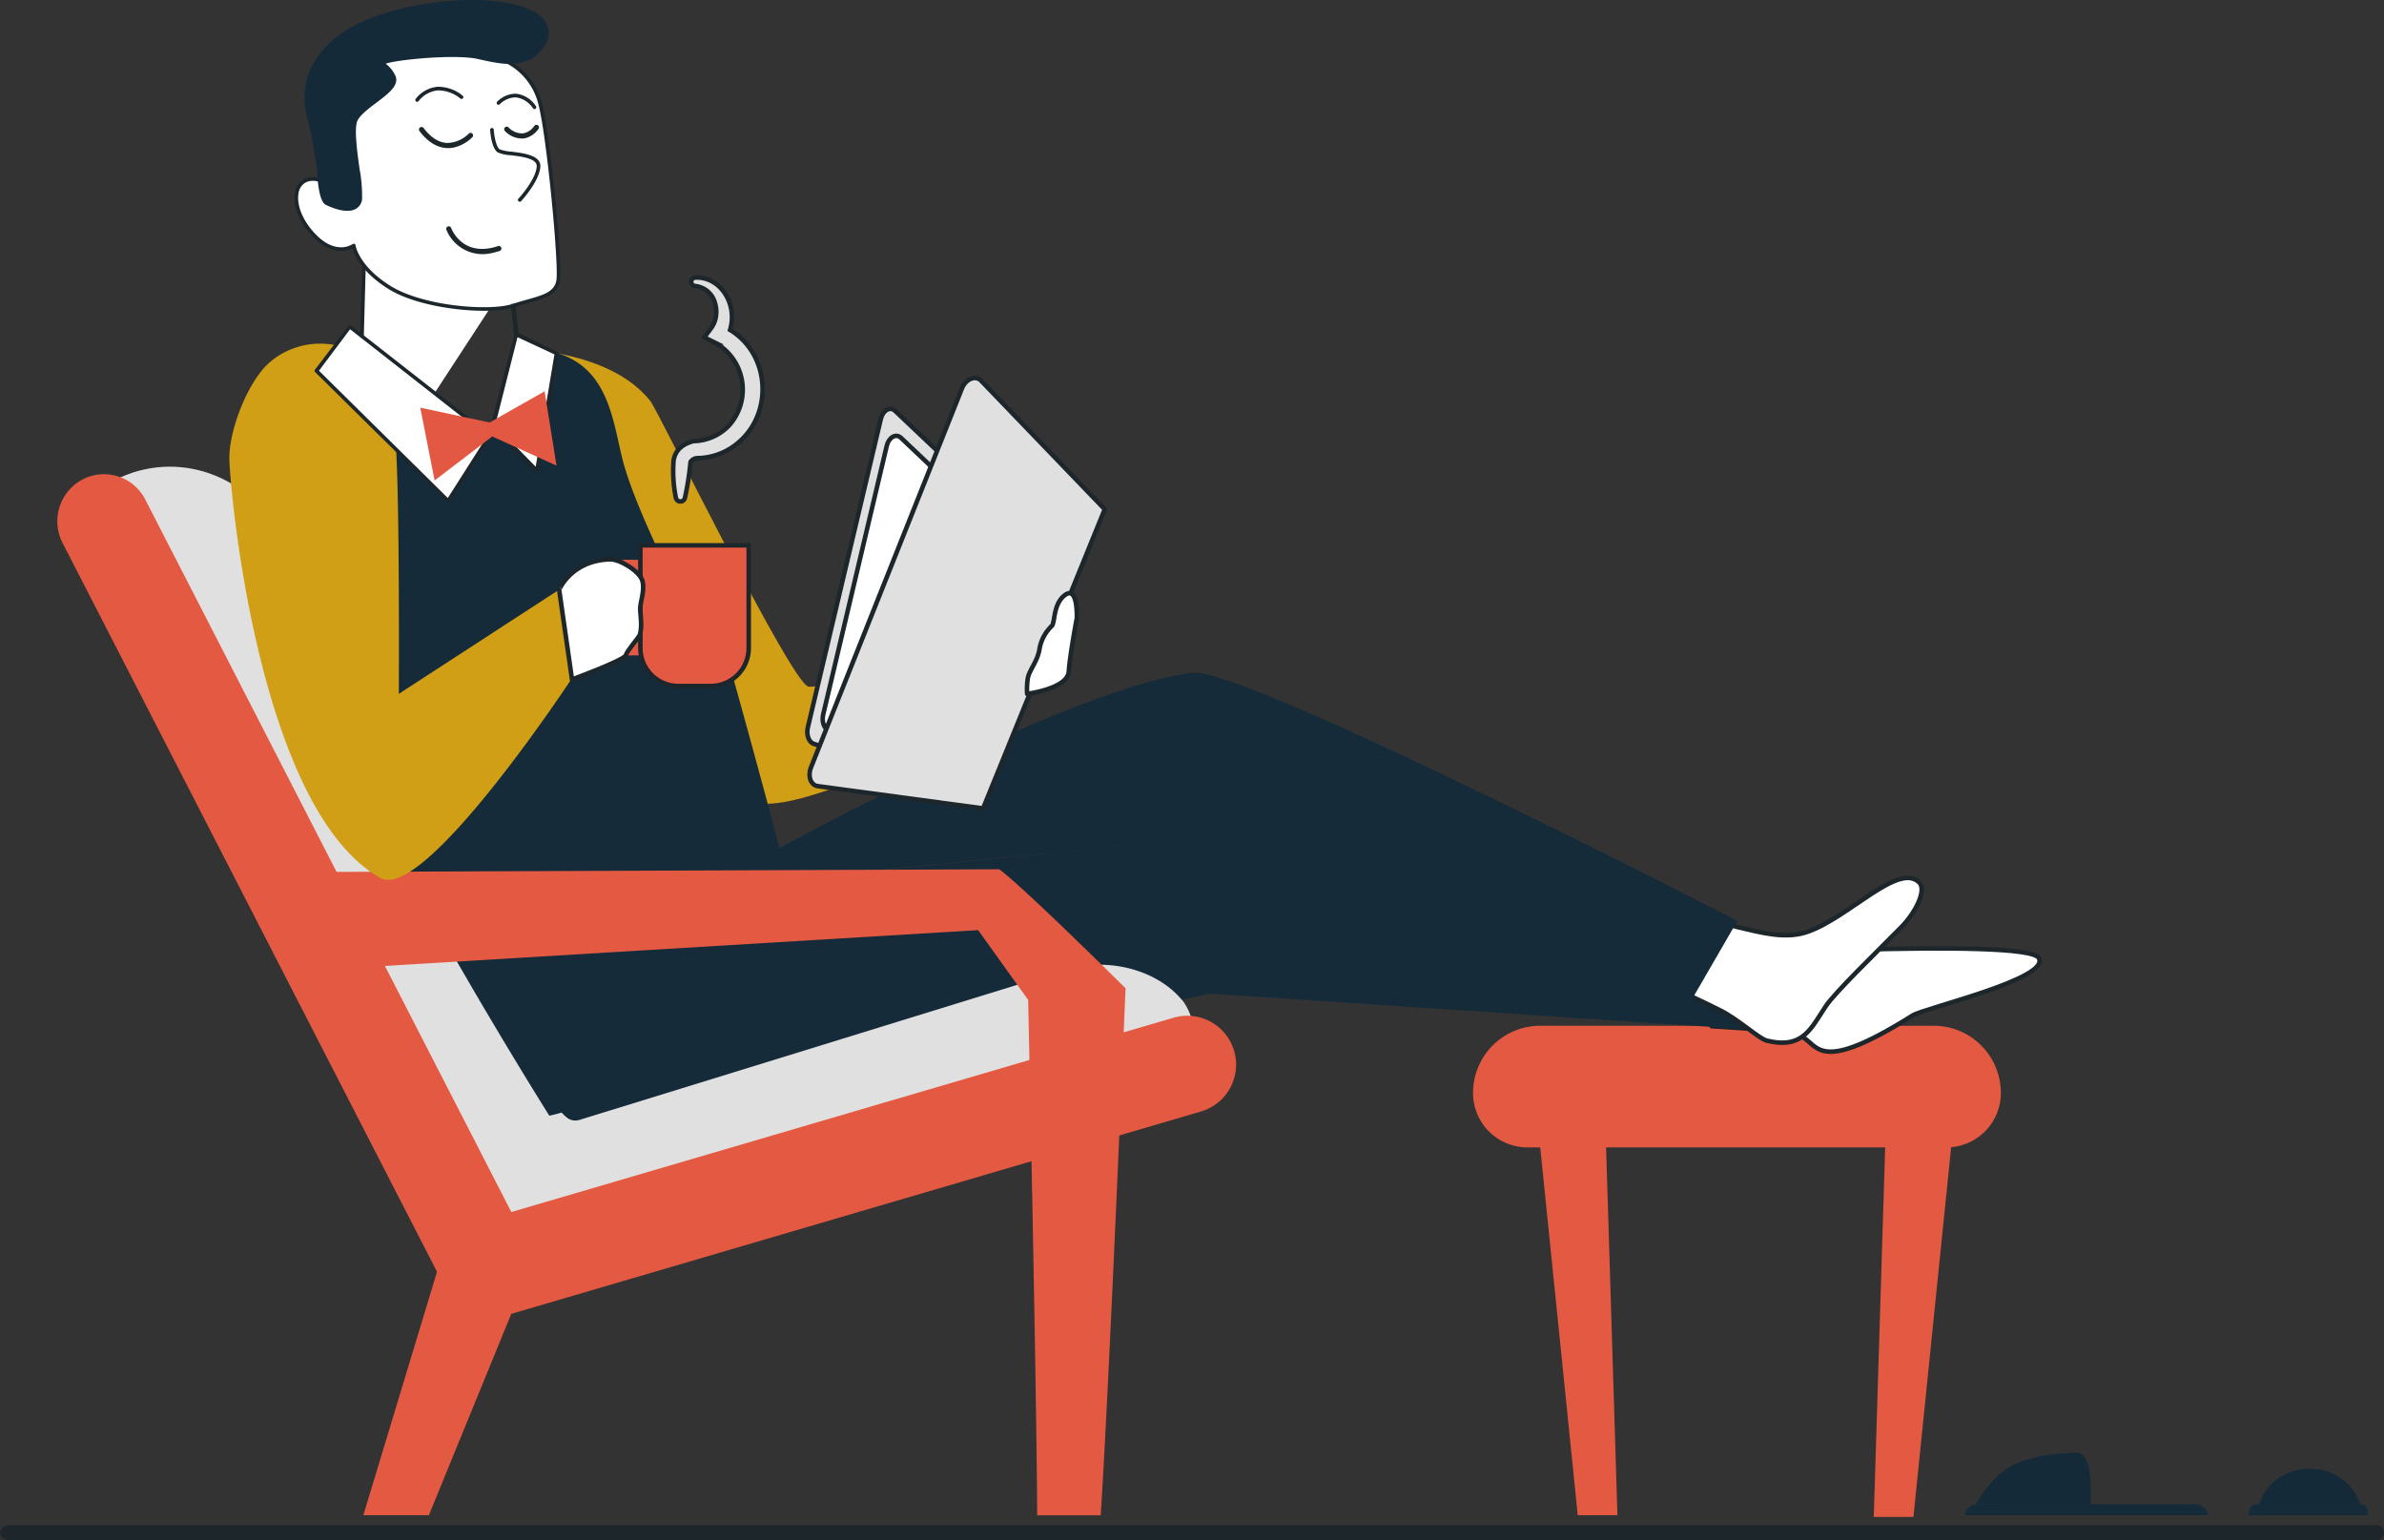 <svg xmlns="http://www.w3.org/2000/svg" xmlns:xlink="http://www.w3.org/1999/xlink" width="525.462" height="339.471" viewBox="0 0 525.462 339.471"><rect x="0" y="0" width="525.462" height="339.471" fill="#333333" stroke="none"/><defs><clipPath id="clip-path"><rect id="Rectangle_158" data-name="Rectangle 158" width="525.462" height="339.471" fill="none"></rect></clipPath></defs><g id="Groupe_1559" data-name="Groupe 1559" transform="translate(-106.27 -700.529)"><g id="Groupe_749" data-name="Groupe 749" transform="translate(106.27 700.529)"><g id="Groupe_748" data-name="Groupe 748" clip-path="url(#clip-path)"><path id="Trac&#xE9;_10094" data-name="Trac&#xE9; 10094" d="M676.989,558.253l-2.767-89.691a7.527,7.527,0,0,0-7.523-7.3c-.08,0-.161,0-.241,0a7.537,7.537,0,0,0-7.3,7.768c0,.16.018.356.035.531l9.048,88.693Z" transform="translate(-320.487 -224.268)" fill="#e45942"></path><path id="Trac&#xE9;_10095" data-name="Trac&#xE9; 10095" d="M803.828,558.982l2.767-89.69a7.525,7.525,0,0,1,7.523-7.305c.08,0,.16,0,.241,0a7.536,7.536,0,0,1,7.3,7.766c0,.161-.018.357-.036.532l-9.048,88.693Z" transform="translate(-390.828 -224.622)" fill="#e45942"></path><path id="Trac&#xE9;_10096" data-name="Trac&#xE9; 10096" d="M736.268,466.876h-92.35a12,12,0,0,1-12-12,14.815,14.815,0,0,1,14.815-14.815h86.711a14.815,14.815,0,0,1,14.815,14.815,12,12,0,0,1-12,12" transform="translate(-307.246 -213.964)" fill="#e45942"></path><path id="Trac&#xE9;_10097" data-name="Trac&#xE9; 10097" d="M523.384,654.325H2.15A2,2,0,0,0,0,655.858a1.864,1.864,0,0,0,2.074,1.752H523.384a1.688,1.688,0,1,0,0-3.285" transform="translate(0 -318.139)" fill="#1c262b"></path><path id="Trac&#xE9;_10098" data-name="Trac&#xE9; 10098" d="M896.462,647.767a2.769,2.769,0,0,0-2.642-2.411H845.528a2.769,2.769,0,0,0-2.641,2.411Z" transform="translate(-409.819 -313.778)" fill="#152b3a"></path><path id="Trac&#xE9;_10099" data-name="Trac&#xE9; 10099" d="M862.371,634.663l-14.775-.039s2.9-5.8,8.087-8.6,14.154-2.745,14.154-2.745Z" transform="translate(-412.109 -303.043)" fill="#152a39"></path><path id="Trac&#xE9;_10100" data-name="Trac&#xE9; 10100" d="M886.833,634.688s1-11.074-2.827-11.416-7.655,11.385-7.655,11.385Z" transform="translate(-426.09 -303.037)" fill="#152a39"></path><path id="Trac&#xE9;_10101" data-name="Trac&#xE9; 10101" d="M991.43,640.324c-.17-5.686-5.248-10.248-11.493-10.248s-11.322,4.562-11.492,10.248Z" transform="translate(-470.867 -306.349)" fill="#152a39"></path><path id="Trac&#xE9;_10102" data-name="Trac&#xE9; 10102" d="M991,647.8c-.114-1.363-.653-2.395-1.3-2.395H965.916c-.648,0-1.187,1.032-1.3,2.395Z" transform="translate(-469.005 -313.804)" fill="#152b3a"></path><path id="Trac&#xE9;_10103" data-name="Trac&#xE9; 10103" d="M44.943,204.3l2.275-1.162c13.5-6.894,29.834-1.185,36.549,12.773l49.676,103.251c6.09,12.658,19.99,19.056,33.134,15.252l90.771-26.267c12.253-3.546,24.928,4.023,28.113,16.789l-149.647,50.9Z" transform="translate(-21.852 -97.348)" fill="#e1e0e0"></path><path id="Trac&#xE9;_10104" data-name="Trac&#xE9; 10104" d="M725.934,408.725s73.492-4.309,76.365.239-25.126,11.027-27.769,12.688c-22.528,14.153-20.493,5.439-25.52,4.242s-18.767-1.848-18.767-1.848Z" transform="translate(-352.956 -197.828)" fill="#fff"></path><path id="Trac&#xE9;_10105" data-name="Trac&#xE9; 10105" d="M725.934,408.725s73.492-4.309,76.365.239-25.126,11.027-27.769,12.688c-22.528,14.153-20.493,5.439-25.52,4.242s-18.767-1.848-18.767-1.848Z" transform="translate(-352.956 -197.828)" fill="none" stroke="#1c262b" stroke-linecap="round" stroke-linejoin="round" stroke-width="1"></path><path id="Trac&#xE9;_10106" data-name="Trac&#xE9; 10106" d="M235.747,414.675s2.654,4.939,5.168,6.155c9.272,4.488,27.227-2.325,27.227-2.325L381.089,392.42l119.7,7.945s4.082-14.632,2.1-20.616L393.258,356.658,267.4,369.431Z" transform="translate(-114.622 -173.41)" fill="#152b3a"></path><path id="Trac&#xE9;_10107" data-name="Trac&#xE9; 10107" d="M372.113,430.892h0c-.446-3.4-1.035-6.786-3.12-9.278-5.517-6.594-15.992-9.3-24.835-6.83L236.2,448.091a3,3,0,0,1-2.736-.51c-1.067-.839-2.481-1.882-2.693-1.681-4.83,4.577-7.608,33.562-7.608,33.562l.145.263Z" transform="translate(-108.503 -201.234)" fill="#e1e0e0"></path><path id="Trac&#xE9;_10108" data-name="Trac&#xE9; 10108" d="M698.418,396.7s11.118,4.476,20.383,9.163c3.991,2.019,8.5,6.222,10.191,6.639,7.994,1.964,9.765-2.726,13-7.574,2.039-3.058,10.858-11.578,16.6-17.391,3.359-3.4,5.574-8.225,4.074-9.818-4.488-4.768-15.515,7.623-24.69,10.8-4.862,1.683-10.121.2-15.31-1.017-6.139-1.438-14.166-6.171-14.166-6.171Z" transform="translate(-339.577 -183.125)" fill="#fff"></path><path id="Trac&#xE9;_10109" data-name="Trac&#xE9; 10109" d="M698.418,396.7s11.118,4.476,20.383,9.163c3.991,2.019,8.5,6.222,10.191,6.639,7.994,1.964,9.765-2.726,13-7.574,2.039-3.058,10.858-11.578,16.6-17.391,3.359-3.4,5.574-8.225,4.074-9.818-4.488-4.768-15.515,7.623-24.69,10.8-4.862,1.683-10.121.2-15.31-1.017-6.139-1.438-14.166-6.171-14.166-6.171Z" transform="translate(-339.577 -183.125)" fill="none" stroke="#1c262b" stroke-linecap="round" stroke-linejoin="round" stroke-width="1"></path><path id="Trac&#xE9;_10110" data-name="Trac&#xE9; 10110" d="M119.579,389.068a10.256,10.256,0,0,1-9.124-5.6L25.757,218.6A10.433,10.433,0,0,1,30.139,204.6a10.218,10.218,0,0,1,13.848,4.429l84.7,164.872A10.433,10.433,0,0,1,124.3,387.9a10.138,10.138,0,0,1-4.724,1.17" transform="translate(-11.96 -98.911)" fill="#e45942"></path><path id="Trac&#xE9;_10111" data-name="Trac&#xE9; 10111" d="M370.172,443.5a10.766,10.766,0,0,0-13.362-7.3l-154.932,45.46,8.575,19.925,152.42-44.723a10.766,10.766,0,0,0,7.3-13.362" transform="translate(-98.155 -211.869)" fill="#e45942"></path><path id="Trac&#xE9;_10112" data-name="Trac&#xE9; 10112" d="M170.347,589.086l20.965-51.245c.11-.272.215-.565.3-.851a9.547,9.547,0,1,0-18.277-5.53L156.077,588.5c-.056.187-.107.395-.146.584Z" transform="translate(-75.815 -255.102)" fill="#e45942"></path><path id="Trac&#xE9;_10113" data-name="Trac&#xE9; 10113" d="M304.237,335.729S380.5,292.335,410.693,288.6c11.478-1.42,120.171,54.68,120.171,54.68L519.5,362.915s-66.214-16.82-86.513-25.089c-5.83-2.376-21.777-12.65-21.777-12.65Z" transform="translate(-147.923 -140.307)" fill="#152b3a"></path><path id="Trac&#xE9;_10114" data-name="Trac&#xE9; 10114" d="M214.034,149.767s20.211.088,29.207,11.452c1.757,2.219,31.193,62.47,34.857,62.948,4.858.634,53.576-14.258,53.576-14.258l-9.146,18.2s-39.959,22.471-54.247,21.866c-16.766-.709-62.831-75.407-62.831-75.407Z" transform="translate(-99.891 -72.818)" fill="#d19f15"></path><path id="Trac&#xE9;_10115" data-name="Trac&#xE9; 10115" d="M259.3,237.865s19.4,68.536,19.025,74.52l-67.909-37.9-4.972-76.446Z" transform="translate(-99.891 -96.286)" fill="#152b3a"></path><path id="Trac&#xE9;_10116" data-name="Trac&#xE9; 10116" d="M133.583,162.213a115.8,115.8,0,0,0-4.793,48.564c3.232,26.572,54.534,107.954,54.534,107.954A34.5,34.5,0,0,0,202.4,307.37c3.458-4.067,16.159-39.14,16.159-39.14s6.335-26.086,4.9-36.5-19.561-41.017-23.87-57.176c-2.479-9.3-3.068-23.55-19.461-24.8-4.781-.366-3.058,16.834-9.773,18.84-10.278,3.071-32.806-8.222-36.771-6.378" transform="translate(-62.246 -72.807)" fill="#152b3a"></path><path id="Trac&#xE9;_10117" data-name="Trac&#xE9; 10117" d="M128.207,395.041l144.17-8.7L283.4,401.721c1.6,74.2,1.928,102.9,1.993,113.6h14c.771-11.958,2.361-41.792,5.477-116.179-.022.013-22.211-22.037-27.826-26.22l-149.571.593a10.775,10.775,0,1,0,.726,21.53" transform="translate(-56.781 -181.316)" fill="#e45942"></path><path id="Trac&#xE9;_10118" data-name="Trac&#xE9; 10118" d="M171.235,201.518l-35.5,23.071s.278-52.213-1.028-58.512c-1.617-7.8-3.505-15.633-11.94-18.105a17.034,17.034,0,0,0-15.269,3.357c-4.97,4.073-9.14,15.08-9.118,21.263.022,5.795,6.151,77.254,33.273,92.573,9.758,5.512,42.583-44.52,42.583-44.52Z" transform="translate(-47.832 -71.65)" fill="#d19f15"></path><path id="Trac&#xE9;_10119" data-name="Trac&#xE9; 10119" d="M262.549,261.234H266.5l-.5-4.215h-3.46c-1.636,0-2.967-1.89-2.967-4.215v-4.214c0-2.324,1.331-4.214,2.967-4.214H267v-4.215h-4.449c-3.271,0-5.932,3.781-5.932,8.429V252.8c0,4.649,2.661,8.429,5.932,8.429" transform="translate(-124.77 -116.769)" fill="#e45942"></path><path id="Trac&#xE9;_10120" data-name="Trac&#xE9; 10120" d="M298.591,236.508v20.1a8.358,8.358,0,0,1-8.358,8.358H283.07a8.358,8.358,0,0,1-8.358-8.358V233.959h23.879Z" transform="translate(-133.567 -113.753)" fill="#e45942"></path><path id="Trac&#xE9;_10121" data-name="Trac&#xE9; 10121" d="M298.591,236.508v20.1a8.358,8.358,0,0,1-8.358,8.358H283.07a8.358,8.358,0,0,1-8.358-8.358V233.959h23.879Z" transform="translate(-133.567 -113.753)" fill="none" stroke="#1c262b" stroke-miterlimit="10" stroke-width="1"></path><path id="Trac&#xE9;_10122" data-name="Trac&#xE9; 10122" d="M251.142,239.956c2.006-.049,6.542,2.6,7.1,4.828s-.612,4.751-.508,6.322c.094,1.408.451,3.656-.07,5.47-.146.507-2.773,3.428-3.1,4.522s-11.856,5.336-11.856,5.336l-2.834-19.77s2.641-6.5,11.267-6.709" transform="translate(-116.629 -116.669)" fill="#fff"></path><path id="Trac&#xE9;_10123" data-name="Trac&#xE9; 10123" d="M251.142,239.956c2.006-.049,6.542,2.6,7.1,4.828s-.612,4.751-.508,6.322c.094,1.408.451,3.656-.07,5.47-.146.507-2.773,3.428-3.1,4.522s-11.856,5.336-11.856,5.336l-2.834-19.77S242.516,240.167,251.142,239.956Z" transform="translate(-116.629 -116.669)" fill="none" stroke="#1c262b" stroke-linecap="round" stroke-linejoin="round" stroke-width="1"></path><path id="Trac&#xE9;_10124" data-name="Trac&#xE9; 10124" d="M362.532,177.635l-16.089,68c-.384,1.624.221,3.268,1.333,3.621l24.788,7.858,15.066-60.444s-15.958-15.134-21.946-20.809c-1.108-1.049-2.7-.156-3.153,1.773" transform="translate(-168.387 -85.29)" fill="#e1e0e0"></path><path id="Trac&#xE9;_10125" data-name="Trac&#xE9; 10125" d="M362.532,177.635l-16.089,68c-.384,1.624.221,3.268,1.333,3.621l24.788,7.858,15.066-60.444s-15.958-15.134-21.946-20.809C364.577,174.813,362.988,175.706,362.532,177.635Z" transform="translate(-168.387 -85.29)" fill="none" stroke="#1c262b" stroke-miterlimit="10" stroke-width="1"></path><path id="Trac&#xE9;_10126" data-name="Trac&#xE9; 10126" d="M353.041,248.383l14-59.17c.456-1.929,2.045-2.824,3.153-1.774,4.862,4.609,12.213,11.579,17.495,16.588l-13.522,54.251L354.374,252c-1.112-.352-1.718-2-1.333-3.621" transform="translate(-171.595 -90.919)" fill="#fff"></path><path id="Trac&#xE9;_10127" data-name="Trac&#xE9; 10127" d="M353.041,248.383l14-59.17c.456-1.929,2.045-2.824,3.153-1.774,4.862,4.609,12.213,11.579,17.495,16.588l-13.522,54.251L354.374,252C353.262,251.652,352.656,250.007,353.041,248.383Z" transform="translate(-171.595 -90.919)" fill="none" stroke="#1c262b" stroke-miterlimit="10" stroke-width="1"></path><path id="Trac&#xE9;_10128" data-name="Trac&#xE9; 10128" d="M380.879,164.477,347.6,248.03c-.767,1.925-.036,3.893,1.524,4.1l36.417,4.909,26.818-65.933-27.256-28.346c-1.228-1.278-3.386-.4-4.23,1.714" transform="translate(-168.86 -78.847)" fill="#e1e0e0"></path><path id="Trac&#xE9;_10129" data-name="Trac&#xE9; 10129" d="M380.879,164.477,347.6,248.03c-.767,1.925-.036,3.893,1.524,4.1l36.417,4.909,26.818-65.933-27.256-28.346C383.88,161.485,381.722,162.359,380.879,164.477Z" transform="translate(-168.86 -78.847)" fill="none" stroke="#1c262b" stroke-miterlimit="10" stroke-width="1"></path><path id="Trac&#xE9;_10130" data-name="Trac&#xE9; 10130" d="M451.553,259.987s.273-7.013-2.464-5.189-2.327,6.031-3.012,6.872a9.176,9.176,0,0,0-2.738,5.049c-.41,2.805-2.327,4.768-2.6,6.592a15.826,15.826,0,0,0-.137,3.366s8.9-1.122,9.172-4.908,1.78-11.781,1.78-11.781" transform="translate(-214.207 -123.738)" fill="#fff"></path><path id="Trac&#xE9;_10131" data-name="Trac&#xE9; 10131" d="M451.553,259.987s.273-7.013-2.464-5.189-2.327,6.031-3.012,6.872a9.176,9.176,0,0,0-2.738,5.049c-.41,2.805-2.327,4.768-2.6,6.592a15.826,15.826,0,0,0-.137,3.366s8.9-1.122,9.172-4.908S451.553,259.987,451.553,259.987Z" transform="translate(-214.207 -123.738)" fill="none" stroke="#1c262b" stroke-linecap="round" stroke-linejoin="round" stroke-width="1"></path><path id="Trac&#xE9;_10132" data-name="Trac&#xE9; 10132" d="M301.345,130.609c1.7-5.618-2.059-11.776-7.67-11.537a.934.934,0,0,0-.064,1.863,5.089,5.089,0,0,1,4.44,3.88,6.663,6.663,0,0,1,.14,3.016c-.355,1.91-1.274,2.591-2.522,4.43l2.2,1.089a11.821,11.821,0,0,1,3.3,18.26,11.072,11.072,0,0,1-7.889,3.513c-2.329.61-3.992,1.912-4.383,4.229a29.434,29.434,0,0,0,.51,8.306,1.017,1.017,0,0,0,1.965.03,62.136,62.136,0,0,0,1.236-7.853.375.375,0,0,0,.031-.115.331.331,0,0,0,.045-.095,1.957,1.957,0,0,1,1.282-.753,14.157,14.157,0,0,0,9.409-3.61c7.4-6.435,6.862-19.214-2.026-24.652m-7.217,28.226h0" transform="translate(-140.423 -57.89)" fill="#e1e0e0"></path><path id="Trac&#xE9;_10133" data-name="Trac&#xE9; 10133" d="M301.345,130.609c1.7-5.618-2.059-11.776-7.67-11.537a.934.934,0,0,0-.064,1.863,5.089,5.089,0,0,1,4.44,3.88,6.663,6.663,0,0,1,.14,3.016c-.355,1.91-1.274,2.591-2.522,4.43l2.2,1.089a11.821,11.821,0,0,1,3.3,18.26,11.072,11.072,0,0,1-7.889,3.513c-2.329.61-3.992,1.912-4.383,4.229a29.434,29.434,0,0,0,.51,8.306,1.017,1.017,0,0,0,1.965.03,62.136,62.136,0,0,0,1.236-7.853.375.375,0,0,0,.031-.115.331.331,0,0,0,.045-.095,1.957,1.957,0,0,1,1.282-.753,14.157,14.157,0,0,0,9.409-3.61C310.768,148.826,310.233,136.047,301.345,130.609Zm-7.217,28.226Z" transform="translate(-140.423 -57.89)" fill="none" stroke="#1c262b" stroke-miterlimit="10" stroke-width="1"></path><path id="Trac&#xE9;_10134" data-name="Trac&#xE9; 10134" d="M155.422,107.679l-.077,20.813,15.675,10.963,16.663-25.522Z" transform="translate(-75.531 -52.355)" fill="#fff"></path><path id="Trac&#xE9;_10135" data-name="Trac&#xE9; 10135" d="M191.271,122.077l-13.026-.056s-.926,11.676,13.026.056" transform="translate(-86.658 -59.328)" fill="#fff"></path><path id="Trac&#xE9;_10136" data-name="Trac&#xE9; 10136" d="M171.08,93.307v0" transform="translate(-83.18 -45.365)" fill="#040506"></path><path id="Trac&#xE9;_10137" data-name="Trac&#xE9; 10137" d="M208.4,91.088" transform="translate(-101.327 -44.288)" fill="#040506"></path><path id="Trac&#xE9;_10138" data-name="Trac&#xE9; 10138" d="M173.859,21.3a14.152,14.152,0,0,1,7.043,9.356c1.784,7.006,4.515,35.167,3.926,38.761s-4.721,3.8-9.8,5.5-19.977.593-27.321-3.955-7.938-9.273-7.938-9.273-3.9,2.836-8.771-2.294-4.71-10.543-2.035-11.939,5.866,1.055,5.866,1.055-2.485-16.058-.669-21.093,3.356-10.132,13.057-11.642S173.859,21.3,173.859,21.3" transform="translate(-61.798 -7.567)" fill="#fff"></path><path id="Trac&#xE9;_10139" data-name="Trac&#xE9; 10139" d="M173.564,75.234c-6.016,1.246-19.561-.042-26.456-4.312-6.034-3.738-7.61-7.587-8-9-1.269.6-4.759,1.615-8.786-2.628-2.932-3.088-4.395-6.653-3.914-9.535a4.014,4.014,0,0,1,1.985-3.037c2.074-1.082,4.358-.089,5.524.588-.5-3.474-2.121-15.961-.518-20.4l.166-.463c1.754-4.886,3.56-9.942,13.208-11.44,9.7-1.51,26.165,5.258,26.862,5.547l.01,0a14.428,14.428,0,0,1,7.268,9.623c1.7,6.674,4.568,35.05,3.934,38.925-.5,3.058-3.329,3.857-6.911,4.867-1.011.286-2.056.58-3.162.951a10.592,10.592,0,0,1-1.2.318M139.3,60.914a.4.4,0,0,1,.482.341c.005.045.686,4.608,7.75,8.984,7.234,4.479,21.936,5.605,26.982,3.915,1.125-.377,2.18-.675,3.2-.963,3.436-.97,5.917-1.67,6.336-4.223.565-3.455-2.072-31.345-3.919-38.6a13.914,13.914,0,0,0-6.813-9.086c-.4-.165-17.015-6.957-26.424-5.493-9.161,1.422-10.823,6.038-12.575,10.918l-.167.464c-1.761,4.881.664,20.736.688,20.895a.4.4,0,0,1-.641.38c-.03-.023-3.026-2.283-5.436-1.018a3.231,3.231,0,0,0-1.564,2.456c-.339,2.034.456,5.428,3.7,8.85,4.55,4.793,8.1,2.35,8.245,2.245a.4.4,0,0,1,.152-.067" transform="translate(-61.415 -7.185)" fill="#1c262b"></path><path id="Trac&#xE9;_10140" data-name="Trac&#xE9; 10140" d="M216.878,71.157a.4.4,0,0,1-.376-.667c.038-.042,3.862-4.188,4.03-7.122.1-1.737-3.251-2.152-5.7-2.455a8.261,8.261,0,0,1-2.909-.633c-1.37-.943-1.635-4.541-1.662-4.949a.4.4,0,0,1,.8-.051c.089,1.388.524,3.793,1.315,4.338a9.323,9.323,0,0,0,2.553.5c2.762.342,6.545.811,6.4,3.3-.185,3.222-4.079,7.444-4.245,7.622a.4.4,0,0,1-.212.12" transform="translate(-102.231 -26.695)" fill="#1c262b"></path><path id="Trac&#xE9;_10141" data-name="Trac&#xE9; 10141" d="M188.435,39.887a.4.4,0,0,1-.347-.091,7.719,7.719,0,0,0-5-1.777,6.121,6.121,0,0,0-4.213,2.367.4.4,0,1,1-.611-.521,6.865,6.865,0,0,1,4.773-2.648,8.4,8.4,0,0,1,5.577,1.976.4.4,0,0,1-.184.7" transform="translate(-86.629 -18.087)" fill="#1c262b"></path><path id="Trac&#xE9;_10142" data-name="Trac&#xE9; 10142" d="M221.468,43.587a.4.4,0,0,1-.4-.15,5.281,5.281,0,0,0-3.8-2.43,5.086,5.086,0,0,0-3.518,1.506.4.4,0,0,1-.588-.547A5.807,5.807,0,0,1,217.3,40.2a6.026,6.026,0,0,1,4.407,2.745.4.4,0,0,1-.077.564.4.4,0,0,1-.162.073" transform="translate(-103.588 -19.545)" fill="#1c262b"></path><path id="Trac&#xE9;_10143" data-name="Trac&#xE9; 10143" d="M187.447,58.995a6.265,6.265,0,0,1-1.584.126c-2.176-.106-4.2-1.367-6.014-3.745a.562.562,0,1,1,.894-.682c1.6,2.1,3.34,3.211,5.165,3.3a6.857,6.857,0,0,0,4.782-2.046.562.562,0,0,1,.823.766,8.408,8.408,0,0,1-4.067,2.278" transform="translate(-87.388 -26.484)" fill="#1c262b"></path><path id="Trac&#xE9;_10144" data-name="Trac&#xE9; 10144" d="M220.912,56.5c-.085.017-.171.032-.258.045a5.193,5.193,0,0,1-4.176-1.609.562.562,0,0,1,.752-.837,4.146,4.146,0,0,0,3.27,1.331,3.834,3.834,0,0,0,2.423-1.623.562.562,0,1,1,.951.6,5.057,5.057,0,0,1-2.96,2.092" transform="translate(-105.163 -26.032)" fill="#1c262b"></path><path id="Trac&#xE9;_10145" data-name="Trac&#xE9; 10145" d="M177.112,1.015c-10.53-2.707-30.852.1-39.559,7.236-9.143,7.492-6.885,15.706-6.144,18.405.909,3.3,1.867,9.953,1.96,10.609.308,7.051,1.575,7.691,1.991,7.9.622.314,3.544,1.7,5.721,1.2a3.2,3.2,0,0,0,.752-.271,2.743,2.743,0,0,0,1.48-2.175,32.731,32.731,0,0,0-.563-6.736c-.514-3.721-1.219-8.819-.477-10.537.539-1.253,2.509-2.738,4.246-4.049,2.577-1.944,5.012-3.78,4.159-5.846a6.825,6.825,0,0,0-2.006-2.579l-.146-.129c2.563-.918,15.453-2.15,20.357-1.029,5.165,1.182,7.954,1.587,11.178.195,1.9-.819,4.615-3.4,4.4-6.323-.136-1.851-1.521-4.373-7.349-5.871" transform="translate(-63.506 0)" fill="#152a39"></path><path id="Trac&#xE9;_10146" data-name="Trac&#xE9; 10146" d="M211.4,163.548l9.782,9.979,4.272-25.89-8.8-4.36Z" transform="translate(-102.787 -69.662)" fill="#fff"></path><path id="Trac&#xE9;_10147" data-name="Trac&#xE9; 10147" d="M220.849,173.54a.454.454,0,0,1-.417-.126l-9.783-9.978a.456.456,0,0,1-.109-.454L215.8,142.71a.455.455,0,0,1,.341-.309h.006a.455.455,0,0,1,.438.158l8.8,4.361a.455.455,0,0,1,.1.342l-4.272,25.889a.453.453,0,0,1-.3.376.42.42,0,0,1-.054.014m-9.36-10.547,8.929,9.108,4.135-24.758-8.142-3.779Z" transform="translate(-102.357 -69.232)" fill="#1c262b"></path><path id="Trac&#xE9;_10148" data-name="Trac&#xE9; 10148" d="M173.862,164.285l-9.1,14.294-29.04-28.687,7.385-9.67Z" transform="translate(-65.99 -68.177)" fill="#fff"></path><path id="Trac&#xE9;_10149" data-name="Trac&#xE9; 10149" d="M164.466,178.592l-.036.006a.4.4,0,0,1-.327-.113L135.063,149.8a.4.4,0,0,1,0-.567l7.385-9.67a.4.4,0,0,1,.524-.043l30.752,24.063a.4.4,0,0,1,.1.54l-9.1,14.294a.4.4,0,0,1-.257.178m-28.554-29.086,28.4,28.056,8.628-13.556-30.168-23.635Z" transform="translate(-65.61 -67.797)" fill="#1c262b"></path><path id="Trac&#xE9;_10150" data-name="Trac&#xE9; 10150" d="M201.589,102.949a8.619,8.619,0,0,1-10.129-5.114.562.562,0,0,1,.335-.72.555.555,0,0,1,.722.334c.1.27,2.532,6.59,10.345,3.99a.563.563,0,0,1,.356,1.068,14.426,14.426,0,0,1-1.629.442" transform="translate(-93.073 -47.2)" fill="#1c262b"></path><line id="Ligne_122" data-name="Ligne 122" y1="15.172" x2="0.418" transform="translate(79.787 58.91)" fill="#fff"></line><path id="Trac&#xE9;_10151" data-name="Trac&#xE9; 10151" d="M154.992,129.843a.4.4,0,0,1-.093.008.4.4,0,0,1-.39-.413l.418-15.172a.4.4,0,0,1,.413-.39.4.4,0,0,1,.39.413l-.418,15.172a.4.4,0,0,1-.32.382" transform="translate(-75.124 -55.367)" fill="#1c262b"></path><path id="Trac&#xE9;_10152" data-name="Trac&#xE9; 10152" d="M170,196.834l.026.027-.026-.027m0,0h0Z" transform="translate(-82.654 -95.702)" fill="#1c262b"></path><line id="Ligne_123" data-name="Ligne 123" x1="0.695" y1="6.645" transform="translate(113.097 66.969)" fill="none" stroke="#1c262b" stroke-miterlimit="10" stroke-width="1"></line><path id="Trac&#xE9;_10153" data-name="Trac&#xE9; 10153" d="M195.576,174.742l-15.283-3.266,3.159,16.046,12.7-9.7,14.172,6.427L207.7,167.861Z" transform="translate(-87.66 -81.616)" fill="#e25842"></path></g></g></g></svg>
